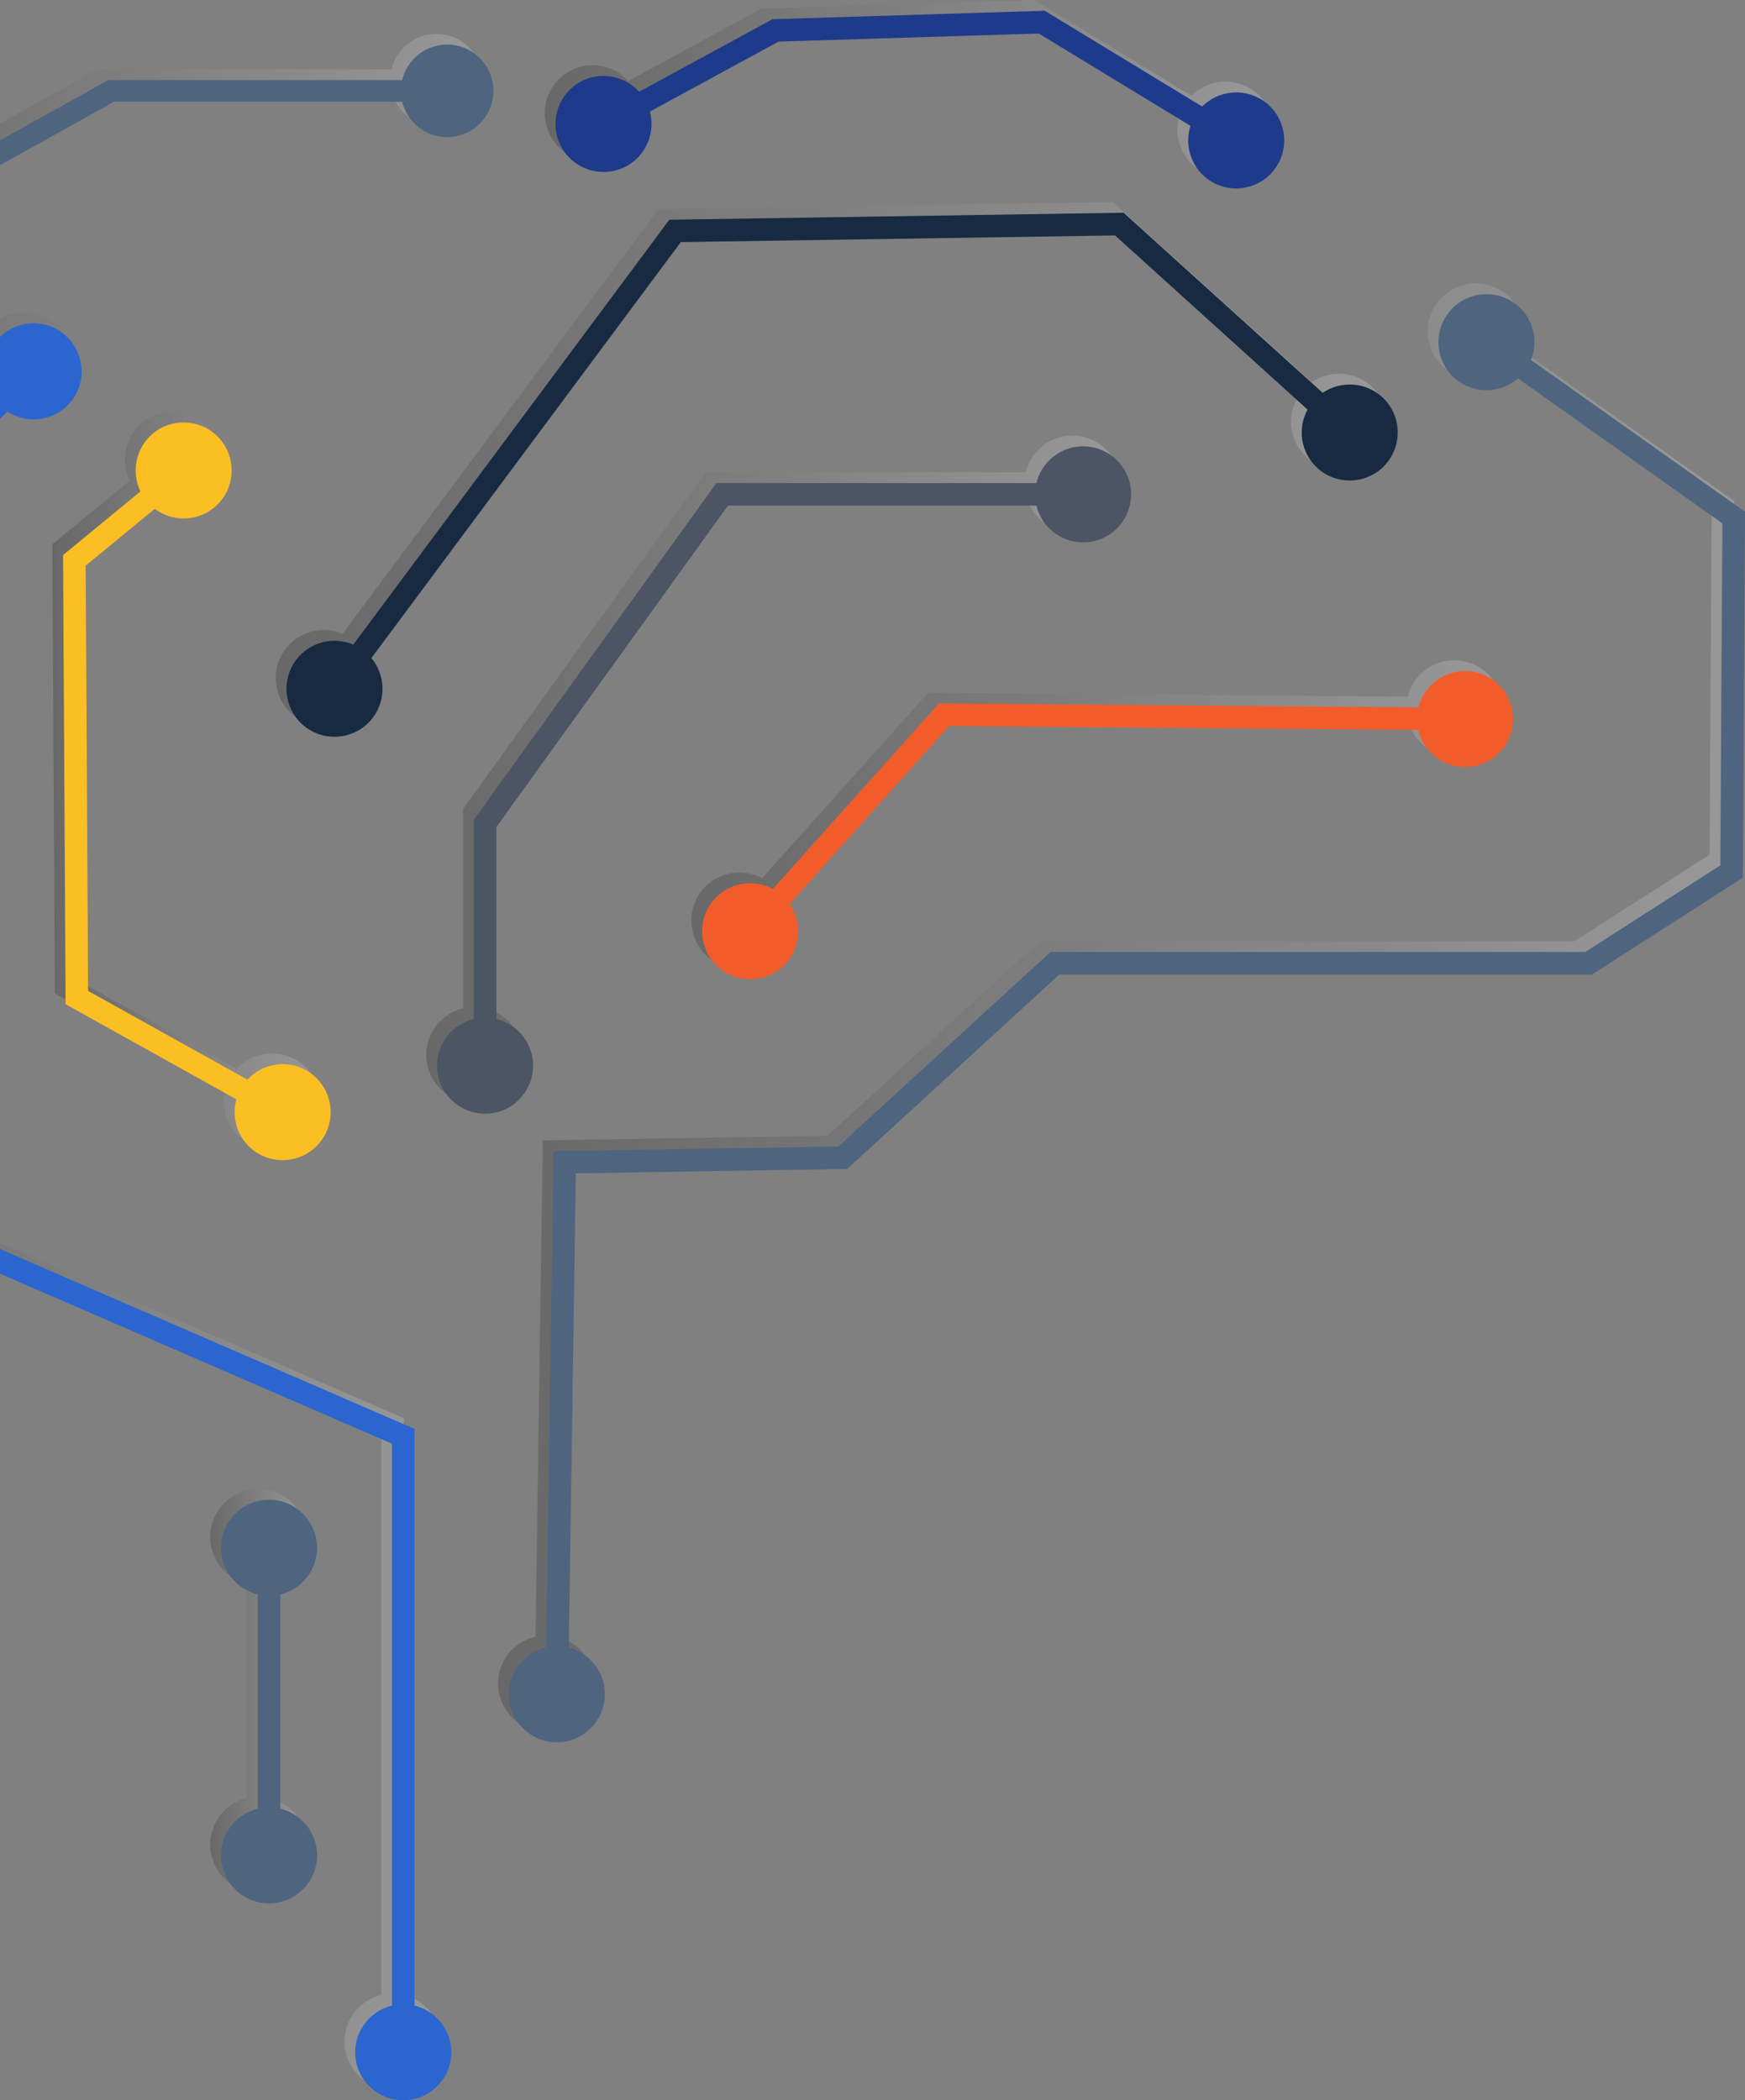 <svg width="265" height="319" viewBox="0 0 265 319" fill="none" xmlns="http://www.w3.org/2000/svg">
<rect x="0" y="0" width="265" height="319" fill="#808080" stroke="none"/>
<g opacity="0.19">
<path d="M-2.853 58.404C-4.491 55.55 -4.043 51.839 -1.552 49.478C1.368 46.711 5.995 46.835 8.762 49.755C11.529 52.675 11.405 57.302 8.485 60.069C5.994 62.43 2.264 62.678 -0.497 60.89L-36.769 95.266V132.918L-9.543 184.65L61.318 215.394V302.988C64.515 303.762 66.9 306.641 66.9 310.072C66.9 314.095 63.627 317.368 59.605 317.368C55.582 317.368 52.309 314.095 52.309 310.072C52.309 306.64 54.694 303.762 57.892 302.988V217.642L-12.013 187.312L-39.997 134.139L-40.194 133.764V93.793L-2.853 58.404Z" fill="url(#paint0_linear_3153_1092)"/>
<path d="M39.222 226.158C43.244 226.158 46.518 229.431 46.518 233.454C46.518 236.886 44.132 239.764 40.935 240.538V273.074C44.132 273.848 46.518 276.727 46.518 280.159C46.518 284.181 43.244 287.454 39.222 287.454C35.199 287.454 31.926 284.181 31.926 280.159C31.926 276.727 34.311 273.848 37.509 273.074V240.539C34.311 239.765 31.926 236.886 31.926 233.454C31.926 229.431 35.199 226.158 39.222 226.158Z" fill="url(#paint1_linear_3153_1092)"/>
<path d="M66.267 19.2C62.96 19.2 60.187 16.901 59.441 13.82H15.69L-19.125 33.192L-20.654 52.931C-17.639 53.913 -15.562 56.856 -15.817 60.153C-16.117 64.017 -19.505 66.918 -23.369 66.618C-27.233 66.319 -30.134 62.931 -29.835 59.067C-29.846 59.204 -29.856 59.34 -29.866 59.469C-29.857 59.35 -29.847 59.221 -29.835 59.067C-29.808 58.726 -29.789 58.48 -29.776 58.303C-29.792 58.512 -29.813 58.788 -29.835 59.067C-29.579 55.77 -27.074 53.182 -23.944 52.677L-22.278 31.17L14.835 10.52H59.441C60.186 7.439 62.96 5.141 66.267 5.141C70.143 5.141 73.297 8.295 73.297 12.171C73.297 16.046 70.143 19.2 66.267 19.2Z" fill="url(#paint2_linear_3153_1092)"/>
<path d="M228.448 44.475C228.547 44.545 228.636 44.608 228.715 44.664C228.629 44.603 228.54 44.54 228.448 44.475Z" fill="url(#paint3_linear_3153_1092)"/>
<path d="M229.007 44.871C229.041 44.895 229.067 44.914 229.094 44.933C229.066 44.914 229.038 44.894 229.007 44.871Z" fill="url(#paint4_linear_3153_1092)"/>
<path d="M228.125 44.245C227.945 44.118 227.776 43.998 227.645 43.904C227.759 43.986 227.92 44.1 228.125 44.245Z" fill="url(#paint5_linear_3153_1092)"/>
<path d="M228.714 44.664C228.822 44.741 228.922 44.812 229.007 44.872C228.93 44.818 228.829 44.746 228.714 44.664Z" fill="url(#paint6_linear_3153_1092)"/>
<path d="M229.094 44.934C229.36 45.123 229.304 45.083 229.094 44.934V44.934Z" fill="url(#paint7_linear_3153_1092)"/>
<path d="M228.447 44.475C228.408 44.446 228.373 44.422 228.331 44.392C228.255 44.338 228.191 44.293 228.125 44.246C228.231 44.321 228.34 44.398 228.447 44.475Z" fill="url(#paint8_linear_3153_1092)"/>
<path d="M227.407 43.736C227.378 43.715 227.378 43.715 227.407 43.736V43.736Z" fill="url(#paint9_linear_3153_1092)"/>
<path d="M227.645 43.904C227.553 43.839 227.489 43.794 227.447 43.764C227.492 43.796 227.56 43.844 227.645 43.904Z" fill="url(#paint10_linear_3153_1092)"/>
<path d="M227.447 43.764C227.432 43.753 227.417 43.743 227.408 43.736C227.418 43.743 227.43 43.751 227.447 43.764Z" fill="url(#paint11_linear_3153_1092)"/>
<path d="M90.228 255.523C90.229 255.478 90.23 255.434 90.231 255.391C90.23 255.433 90.229 255.476 90.228 255.523Z" fill="url(#paint12_linear_3153_1092)"/>
<path d="M90.238 254.892C90.244 254.522 90.243 254.605 90.238 254.892V254.892Z" fill="url(#paint13_linear_3153_1092)"/>
<path d="M90.231 255.391C90.233 255.274 90.234 255.174 90.235 255.088C90.234 255.18 90.233 255.283 90.231 255.391Z" fill="url(#paint14_linear_3153_1092)"/>
<path d="M90.235 255.088C90.237 255.014 90.237 254.949 90.238 254.891C90.237 254.946 90.237 255.011 90.235 255.088Z" fill="url(#paint15_linear_3153_1092)"/>
<path d="M81.322 248.583L82.431 173.207L125.677 172.5L157.9 142.956H239.109L259.624 129.8L259.932 77.86L228.894 55.837C226.413 57.997 222.685 58.276 219.886 56.29C216.606 53.962 215.83 49.398 218.158 46.118C220.486 42.837 225.05 42.062 228.33 44.39C231.129 46.376 232.096 49.987 230.877 53.043L263.367 76.099L263.038 131.68L240.113 146.382H159.233L127.034 175.904L85.807 176.578L84.746 248.634C87.932 249.454 90.275 252.368 90.225 255.8C90.165 259.822 86.845 263.047 82.822 262.987C78.8 262.928 75.575 259.607 75.635 255.585C75.685 252.153 78.112 249.31 81.322 248.583Z" fill="url(#paint16_linear_3153_1092)"/>
<path d="M90.209 256.862C90.211 256.715 90.216 256.391 90.225 255.8C90.226 255.699 90.227 255.611 90.228 255.524C90.221 256.04 90.212 256.632 90.209 256.862Z" fill="url(#paint17_linear_3153_1092)"/>
<path d="M90.209 256.862C90.207 256.981 90.207 256.998 90.209 256.862V256.862Z" fill="url(#paint18_linear_3153_1092)"/>
<path d="M219.879 114.865C219.75 114.864 219.67 114.864 219.642 114.863C219.67 114.864 219.755 114.865 219.879 114.865Z" fill="url(#paint19_linear_3153_1092)"/>
<path d="M220.778 114.873C220.437 114.87 220.099 114.867 219.878 114.865C220.06 114.866 220.346 114.869 220.778 114.873Z" fill="url(#paint20_linear_3153_1092)"/>
<path d="M220.91 100.282C224.932 100.316 228.178 103.616 228.144 107.639C228.111 111.661 224.81 114.907 220.788 114.873C221.134 114.876 221.479 114.879 221.702 114.881C221.519 114.879 221.229 114.877 220.788 114.873C220.784 114.873 220.781 114.873 220.778 114.873C220.781 114.873 220.785 114.873 220.788 114.873C217.356 114.845 214.498 112.435 213.75 109.231L142.484 108.636L118.293 135.668C120.16 138.377 120.018 142.113 117.729 144.671C117.786 144.607 117.842 144.545 117.897 144.483C117.844 144.542 117.791 144.602 117.729 144.671C117.698 144.706 117.673 144.733 117.644 144.766C117.672 144.734 117.7 144.702 117.729 144.671C115.047 147.668 110.424 147.925 107.427 145.242C104.429 142.56 104.173 137.938 106.855 134.94C109.144 132.383 112.841 131.829 115.74 133.385L140.964 105.199L213.779 105.807C214.58 102.615 217.478 100.254 220.91 100.282Z" fill="url(#paint21_linear_3153_1092)"/>
<path d="M221.702 114.881C221.829 114.882 221.906 114.882 221.935 114.883C221.906 114.883 221.824 114.882 221.702 114.881Z" fill="url(#paint22_linear_3153_1092)"/>
<path d="M118.386 143.938C118.43 143.888 118.465 143.85 118.484 143.828C118.467 143.848 118.437 143.882 118.386 143.938Z" fill="url(#paint23_linear_3153_1092)"/>
<path d="M118.484 143.827C118.508 143.8 118.508 143.8 118.484 143.827V143.827Z" fill="url(#paint24_linear_3153_1092)"/>
<path d="M117.898 144.482C118.131 144.221 118.291 144.043 118.385 143.938C118.273 144.063 118.093 144.264 117.898 144.482Z" fill="url(#paint25_linear_3153_1092)"/>
<path d="M117.056 145.424C117.024 145.459 116.997 145.489 116.981 145.507C116.997 145.49 117.021 145.463 117.056 145.424Z" fill="url(#paint26_linear_3153_1092)"/>
<path d="M117.561 144.859C117.522 144.903 117.485 144.944 117.451 144.982C117.487 144.942 117.523 144.901 117.561 144.859Z" fill="url(#paint27_linear_3153_1092)"/>
<path d="M117.23 145.227C117.156 145.309 117.097 145.376 117.055 145.423C117.101 145.371 117.16 145.305 117.23 145.227Z" fill="url(#paint28_linear_3153_1092)"/>
<path d="M117.451 144.982C117.372 145.071 117.298 145.154 117.231 145.228C117.293 145.16 117.365 145.078 117.451 144.982Z" fill="url(#paint29_linear_3153_1092)"/>
<path d="M116.98 145.508C116.978 145.511 116.975 145.514 116.973 145.516C116.975 145.514 116.978 145.511 116.98 145.508Z" fill="url(#paint30_linear_3153_1092)"/>
<path d="M116.973 145.517C116.953 145.539 116.952 145.539 116.973 145.517V145.517Z" fill="url(#paint31_linear_3153_1092)"/>
<path d="M117.644 144.767C117.616 144.798 117.589 144.828 117.561 144.859C117.587 144.83 117.615 144.798 117.644 144.767Z" fill="url(#paint32_linear_3153_1092)"/>
<path d="M64.738 160.226C64.738 156.794 67.123 153.915 70.321 153.141V122.873L107.161 71.738H155.761C156.535 68.541 159.413 66.155 162.845 66.155C166.867 66.155 170.141 69.428 170.141 73.451C170.141 77.474 166.867 80.747 162.845 80.747C159.413 80.747 156.534 78.361 155.761 75.164H108.916L73.747 123.979V153.142C76.944 153.916 79.33 156.795 79.33 160.226C79.33 164.249 76.056 167.522 72.034 167.522C68.011 167.521 64.738 164.248 64.738 160.226Z" fill="url(#paint33_linear_3153_1092)"/>
<path d="M199.286 70.226C199.309 70.246 199.308 70.246 199.286 70.226V70.226Z" fill="url(#paint34_linear_3153_1092)"/>
<path d="M199.279 70.221C199.281 70.223 199.283 70.224 199.284 70.225C199.283 70.224 199.281 70.222 199.279 70.221Z" fill="url(#paint35_linear_3153_1092)"/>
<path d="M198.444 69.465C195.899 67.163 195.364 63.462 196.936 60.572L167.701 34.124L101.755 35.141L54.769 98.315C56.874 100.844 57.07 104.578 55.022 107.332C52.621 110.56 48.041 111.232 44.814 108.832C41.586 106.432 40.913 101.852 43.313 98.624C45.362 95.87 48.993 94.984 52.021 96.271L100.014 31.742L168.997 30.679L199.233 58.032C201.952 56.18 205.687 56.342 208.232 58.644C211.215 61.343 211.447 65.966 208.748 68.949C206.05 71.932 201.427 72.163 198.444 69.465Z" fill="url(#paint36_linear_3153_1092)"/>
<path d="M198.036 69.096C198.149 69.198 198.281 69.317 198.444 69.465C198.661 69.661 198.827 69.811 198.956 69.928C198.69 69.688 198.324 69.356 198.036 69.096Z" fill="url(#paint37_linear_3153_1092)"/>
<path d="M198.956 69.928C198.982 69.952 199.007 69.974 199.031 69.996C199.008 69.975 198.982 69.951 198.956 69.928Z" fill="url(#paint38_linear_3153_1092)"/>
<path d="M199.03 69.995C199.166 70.118 199.245 70.19 199.279 70.221C199.238 70.184 199.148 70.102 199.03 69.995Z" fill="url(#paint39_linear_3153_1092)"/>
<path d="M197.597 68.697C197.583 68.685 197.582 68.683 197.597 68.697V68.697Z" fill="url(#paint40_linear_3153_1092)"/>
<path d="M198.037 69.095C197.959 69.024 197.889 68.961 197.833 68.91C197.893 68.965 197.962 69.027 198.037 69.095Z" fill="url(#paint41_linear_3153_1092)"/>
<path d="M197.832 68.91C197.797 68.879 197.765 68.85 197.737 68.824C197.765 68.85 197.795 68.877 197.832 68.91Z" fill="url(#paint42_linear_3153_1092)"/>
<path d="M197.719 68.808C197.657 68.752 197.616 68.715 197.597 68.698C197.615 68.714 197.654 68.75 197.719 68.808Z" fill="url(#paint43_linear_3153_1092)"/>
<path d="M197.736 68.824C197.731 68.82 197.724 68.813 197.719 68.809C197.724 68.814 197.731 68.819 197.736 68.824Z" fill="url(#paint44_linear_3153_1092)"/>
<path d="M55.685 106.439C55.722 106.389 55.719 106.393 55.685 106.439V106.439Z" fill="url(#paint45_linear_3153_1092)"/>
<path d="M55.482 106.712C55.503 106.684 55.524 106.656 55.543 106.631C55.524 106.656 55.504 106.683 55.482 106.712Z" fill="url(#paint46_linear_3153_1092)"/>
<path d="M55.543 106.632C55.613 106.537 55.659 106.475 55.685 106.439C55.657 106.479 55.607 106.545 55.543 106.632Z" fill="url(#paint47_linear_3153_1092)"/>
<path d="M54.402 108.164C54.384 108.189 54.369 108.208 54.358 108.223C54.37 108.208 54.384 108.188 54.402 108.164Z" fill="url(#paint48_linear_3153_1092)"/>
<path d="M54.359 108.225C54.326 108.27 54.322 108.275 54.359 108.225V108.225Z" fill="url(#paint49_linear_3153_1092)"/>
<path d="M54.402 108.165C54.496 108.039 54.687 107.782 55.022 107.331C55.225 107.058 55.373 106.859 55.481 106.713C55.161 107.145 54.6 107.898 54.402 108.165Z" fill="url(#paint50_linear_3153_1092)"/>
<path d="M7.944 82.671L19.696 73.004C18.262 70.043 18.97 66.372 21.62 64.192C24.727 61.636 29.334 62.084 31.89 65.191C34.445 68.297 33.996 72.904 30.891 75.46C30.936 75.423 30.981 75.386 31.026 75.349C30.981 75.386 30.94 75.419 30.89 75.46C30.66 75.649 30.487 75.792 30.352 75.903C30.508 75.774 30.698 75.617 30.89 75.46C28.24 77.639 24.501 77.626 21.872 75.649L11.379 84.281L11.745 148.869L35.931 162.34C38.163 159.924 41.838 159.24 44.837 160.91C44.548 160.75 44.262 160.59 44.066 160.481C44.228 160.571 44.473 160.708 44.837 160.91C44.894 160.943 44.943 160.969 44.995 160.998C44.943 160.969 44.889 160.94 44.837 160.91C48.351 162.868 49.618 167.32 47.66 170.834C45.703 174.348 41.251 175.615 37.736 173.657C34.738 171.987 33.384 168.503 34.264 165.333L8.331 150.888L7.944 82.671Z" fill="url(#paint51_linear_3153_1092)"/>
<path d="M31.025 75.348C31.084 75.3 31.141 75.253 31.191 75.211C31.137 75.256 31.082 75.302 31.025 75.348Z" fill="url(#paint52_linear_3153_1092)"/>
<path d="M31.192 75.212C31.332 75.097 31.459 74.992 31.561 74.909C31.47 74.983 31.349 75.083 31.192 75.212Z" fill="url(#paint53_linear_3153_1092)"/>
<path d="M30.152 76.067C30.115 76.097 30.085 76.122 30.062 76.142C30.087 76.122 30.117 76.096 30.152 76.067Z" fill="url(#paint54_linear_3153_1092)"/>
<path d="M30.352 75.902C30.275 75.965 30.207 76.021 30.152 76.067C30.203 76.025 30.271 75.969 30.352 75.902Z" fill="url(#paint55_linear_3153_1092)"/>
<path d="M31.56 74.908C31.677 74.812 31.745 74.756 31.771 74.734C31.742 74.758 31.667 74.82 31.56 74.908Z" fill="url(#paint56_linear_3153_1092)"/>
<path d="M30.062 76.141C29.98 76.208 29.969 76.218 30.062 76.141V76.141Z" fill="url(#paint57_linear_3153_1092)"/>
<path d="M31.772 74.736C31.79 74.72 31.789 74.722 31.772 74.736V74.736Z" fill="url(#paint58_linear_3153_1092)"/>
<path d="M43.948 160.415C43.917 160.398 43.892 160.384 43.872 160.373C43.891 160.383 43.917 160.398 43.948 160.415Z" fill="url(#paint59_linear_3153_1092)"/>
<path d="M44.066 160.481C44.021 160.456 43.981 160.434 43.949 160.416C43.983 160.435 44.021 160.456 44.066 160.481Z" fill="url(#paint60_linear_3153_1092)"/>
<path d="M43.873 160.373C43.815 160.34 43.807 160.336 43.873 160.373V160.373Z" fill="url(#paint61_linear_3153_1092)"/>
<path d="M45.66 161.369C45.736 161.412 45.787 161.44 45.816 161.456C45.784 161.439 45.73 161.408 45.66 161.369Z" fill="url(#paint62_linear_3153_1092)"/>
<path d="M45.815 161.455C45.859 161.48 45.857 161.478 45.815 161.455V161.455Z" fill="url(#paint63_linear_3153_1092)"/>
<path d="M44.995 160.998C45.255 161.142 45.498 161.278 45.659 161.368C45.525 161.293 45.308 161.173 44.995 160.998Z" fill="url(#paint64_linear_3153_1092)"/>
<path d="M181.424 25.392C181.292 25.311 181.267 25.296 181.424 25.392V25.392Z" fill="url(#paint65_linear_3153_1092)"/>
<path d="M182.08 25.791C182.15 25.834 182.221 25.877 182.303 25.927C182.64 26.132 182.875 26.275 183.033 26.371C182.79 26.223 182.417 25.996 182.08 25.791Z" fill="url(#paint66_linear_3153_1092)"/>
<path d="M183.257 26.508C183.304 26.536 183.301 26.534 183.257 26.508V26.508Z" fill="url(#paint67_linear_3153_1092)"/>
<path d="M183.033 26.37C183.093 26.406 183.142 26.436 183.184 26.462C183.145 26.438 183.097 26.409 183.033 26.37Z" fill="url(#paint68_linear_3153_1092)"/>
<path d="M182.303 25.926C179.371 24.143 178.151 20.608 179.152 17.474L156.106 3.455L116.596 4.687L97.063 15.312C97.911 18.49 96.522 21.962 93.507 23.601C89.974 25.523 85.534 24.212 83.612 20.679C81.69 17.145 83.001 12.706 86.535 10.784C89.55 9.144 93.218 9.864 95.426 12.303L115.675 1.289L157.016 0L180.932 14.549C183.255 12.219 186.954 11.677 189.886 13.46C193.323 15.551 194.418 20.049 192.328 23.485C190.237 26.921 185.74 28.017 182.303 25.926Z" fill="url(#paint69_linear_3153_1092)"/>
<path d="M183.183 26.462C183.216 26.482 183.241 26.497 183.258 26.507C183.239 26.496 183.214 26.481 183.183 26.462Z" fill="url(#paint70_linear_3153_1092)"/>
<path d="M181.618 25.511C181.535 25.46 181.472 25.422 181.424 25.393C181.475 25.424 181.541 25.464 181.618 25.511Z" fill="url(#paint71_linear_3153_1092)"/>
<path d="M182.079 25.791C182.018 25.754 181.962 25.72 181.91 25.688C181.965 25.721 182.021 25.755 182.079 25.791Z" fill="url(#paint72_linear_3153_1092)"/>
<path d="M181.91 25.688C181.803 25.622 181.704 25.562 181.618 25.51C181.697 25.558 181.796 25.618 181.91 25.688Z" fill="url(#paint73_linear_3153_1092)"/>
<path d="M94.508 23.057C94.531 23.046 94.529 23.046 94.508 23.057V23.057Z" fill="url(#paint74_linear_3153_1092)"/>
<path d="M92.686 24.049C92.457 24.173 92.396 24.206 92.686 24.049V24.049Z" fill="url(#paint75_linear_3153_1092)"/>
<path d="M92.686 24.049C92.844 23.962 93.104 23.821 93.507 23.602C94.006 23.331 94.287 23.177 94.424 23.104C94.103 23.277 93.112 23.817 92.686 24.049Z" fill="url(#paint76_linear_3153_1092)"/>
<path d="M94.424 23.104C94.463 23.083 94.491 23.068 94.508 23.059C94.492 23.067 94.463 23.083 94.424 23.104Z" fill="url(#paint77_linear_3153_1092)"/>
</g>
<path d="M-1.221 60.035C-2.858 57.182 -2.41 53.471 0.081 51.11C3 48.343 7.628 48.467 10.395 51.387C13.162 54.306 13.038 58.934 10.118 61.701C7.627 64.062 3.897 64.31 1.136 62.522L-35.136 96.898V134.55L-7.91 186.282L62.951 217.026V304.62C66.148 305.394 68.533 308.273 68.533 311.704C68.533 315.727 65.26 319 61.237 319C57.215 319 53.941 315.727 53.941 311.704C53.941 308.272 56.327 305.394 59.524 304.62V219.274L-10.38 188.944L-38.364 135.771L-38.562 135.396V95.425L-1.221 60.035Z" fill="#2B65CF"/>
<path d="M0.762 50.465C0.631 50.589 0.416 50.793 0.081 51.11C-0.004 51.19 -0.079 51.261 -0.149 51.328C0.178 51.018 0.553 50.663 0.762 50.465Z" fill="white"/>
<path d="M0.761 50.465C0.803 50.426 0.837 50.393 0.861 50.37C0.836 50.395 0.801 50.427 0.761 50.465Z" fill="white"/>
<path d="M0.863 50.37C0.947 50.29 0.936 50.3 0.863 50.37V50.37Z" fill="white"/>
<path d="M40.855 227.791C44.877 227.791 48.15 231.064 48.15 235.087C48.15 238.518 45.765 241.397 42.568 242.171V274.707C45.765 275.481 48.15 278.36 48.15 281.791C48.15 285.814 44.877 289.087 40.855 289.087C36.832 289.087 33.559 285.814 33.559 281.791C33.559 278.36 35.944 275.481 39.142 274.707V242.171C35.944 241.398 33.559 238.519 33.559 235.087C33.559 231.064 36.832 227.791 40.855 227.791Z" fill="#4E647F"/>
<path d="M67.9 20.833C64.593 20.833 61.819 18.534 61.074 15.453H17.323L-17.492 34.825L-19.021 54.564C-16.007 55.545 -13.929 58.488 -14.184 61.785C-14.484 65.65 -17.872 68.551 -21.736 68.251C-25.601 67.952 -28.501 64.564 -28.202 60.7C-28.213 60.837 -28.223 60.972 -28.233 61.101C-28.224 60.983 -28.214 60.853 -28.202 60.7C-28.175 60.359 -28.156 60.113 -28.143 59.936C-28.159 60.145 -28.18 60.421 -28.202 60.7C-27.947 57.403 -25.441 54.815 -22.311 54.309L-20.645 32.803L16.468 12.153H61.074C61.819 9.072 64.593 6.773 67.9 6.773C71.776 6.773 74.93 9.927 74.93 13.803C74.93 17.679 71.776 20.833 67.9 20.833Z" fill="#4E647F"/>
<path d="M230.08 46.107C230.179 46.178 230.268 46.241 230.347 46.297C230.261 46.236 230.172 46.173 230.08 46.107Z" fill="white"/>
<path d="M230.639 46.504C230.674 46.528 230.7 46.547 230.727 46.566C230.699 46.547 230.671 46.526 230.639 46.504Z" fill="white"/>
<path d="M229.758 45.878C229.578 45.751 229.409 45.63 229.278 45.537C229.392 45.619 229.553 45.733 229.758 45.878Z" fill="white"/>
<path d="M230.347 46.297C230.455 46.374 230.555 46.445 230.64 46.505C230.563 46.45 230.462 46.379 230.347 46.297Z" fill="white"/>
<path d="M230.727 46.566C230.993 46.755 230.937 46.715 230.727 46.566V46.566Z" fill="white"/>
<path d="M230.08 46.107C230.04 46.079 230.006 46.055 229.963 46.025C229.888 45.971 229.823 45.925 229.758 45.879C229.864 45.954 229.972 46.031 230.08 46.107Z" fill="white"/>
<path d="M229.039 45.369C229.01 45.348 229.01 45.348 229.039 45.369V45.369Z" fill="white"/>
<path d="M229.277 45.537C229.186 45.472 229.121 45.426 229.079 45.397C229.125 45.429 229.192 45.477 229.277 45.537Z" fill="white"/>
<path d="M229.08 45.397C229.065 45.386 229.05 45.376 229.041 45.369C229.051 45.376 229.062 45.384 229.08 45.397Z" fill="white"/>
<path d="M91.861 257.155C91.862 257.111 91.862 257.067 91.863 257.023C91.863 257.066 91.862 257.109 91.861 257.155Z" fill="white"/>
<path d="M91.871 256.523C91.877 256.153 91.876 256.236 91.871 256.523V256.523Z" fill="white"/>
<path d="M91.863 257.023C91.864 256.907 91.866 256.807 91.867 256.721C91.866 256.813 91.864 256.916 91.863 257.023Z" fill="white"/>
<path d="M91.868 256.721C91.87 256.647 91.87 256.582 91.871 256.523C91.87 256.579 91.87 256.644 91.868 256.721Z" fill="white"/>
<path d="M82.954 250.216L84.064 174.84L127.31 174.133L159.533 144.589H240.742L261.257 131.433L261.564 79.493L230.527 57.469C228.046 59.629 224.318 59.909 221.519 57.923C218.238 55.595 217.463 51.031 219.791 47.751C222.119 44.47 226.682 43.695 229.963 46.023C232.762 48.009 233.729 51.62 232.509 54.676L265 77.731L264.671 133.312L241.746 148.014H160.865L128.667 177.537L87.44 178.211L86.379 250.267C89.565 251.087 91.908 254.001 91.858 257.432C91.798 261.455 88.477 264.679 84.455 264.62C80.433 264.561 77.208 261.24 77.267 257.218C77.318 253.786 79.745 250.943 82.954 250.216Z" fill="#4E647F"/>
<path d="M91.842 258.495C91.844 258.348 91.849 258.023 91.857 257.433C91.859 257.332 91.86 257.243 91.861 257.157C91.854 257.673 91.845 258.265 91.842 258.495Z" fill="white"/>
<path d="M91.842 258.495C91.84 258.614 91.84 258.631 91.842 258.495V258.495Z" fill="white"/>
<path d="M221.511 116.498C221.381 116.497 221.302 116.497 221.274 116.496C221.302 116.497 221.387 116.497 221.511 116.498Z" fill="white"/>
<path d="M222.411 116.505C222.07 116.503 221.732 116.5 221.511 116.498C221.693 116.499 221.979 116.502 222.411 116.505Z" fill="white"/>
<path d="M222.542 101.915C226.565 101.949 229.811 105.249 229.777 109.272C229.744 113.294 226.443 116.54 222.42 116.506C222.767 116.509 223.112 116.512 223.334 116.514C223.152 116.512 222.862 116.51 222.42 116.506C222.417 116.506 222.414 116.506 222.411 116.506C222.414 116.506 222.418 116.506 222.42 116.506C218.989 116.478 216.13 114.068 215.383 110.864L144.117 110.269L119.926 137.301C121.792 140.01 121.65 143.746 119.362 146.303C119.418 146.24 119.474 146.177 119.53 146.115C119.476 146.175 119.423 146.234 119.362 146.303C119.33 146.339 119.305 146.366 119.276 146.399C119.305 146.367 119.333 146.335 119.362 146.303C116.679 149.301 112.057 149.558 109.06 146.875C106.062 144.193 105.806 139.571 108.488 136.573C110.776 134.016 114.474 133.462 117.373 135.017L142.597 106.832L215.411 107.44C216.212 104.248 219.111 101.886 222.542 101.915Z" fill="#F25C2B"/>
<path d="M223.334 116.514C223.461 116.515 223.538 116.515 223.566 116.516C223.538 116.516 223.455 116.515 223.334 116.514Z" fill="white"/>
<path d="M120.018 145.571C120.062 145.521 120.097 145.483 120.116 145.461C120.098 145.481 120.068 145.515 120.018 145.571Z" fill="white"/>
<path d="M120.116 145.46C120.141 145.433 120.141 145.433 120.116 145.46V145.46Z" fill="white"/>
<path d="M119.53 146.115C119.764 145.854 119.923 145.676 120.018 145.57C119.905 145.696 119.725 145.897 119.53 146.115Z" fill="white"/>
<path d="M118.688 147.057C118.657 147.092 118.63 147.121 118.613 147.14C118.629 147.123 118.653 147.096 118.688 147.057Z" fill="white"/>
<path d="M119.193 146.492C119.155 146.536 119.118 146.576 119.084 146.615C119.12 146.574 119.156 146.534 119.193 146.492Z" fill="white"/>
<path d="M118.863 146.859C118.789 146.942 118.73 147.009 118.687 147.056C118.734 147.004 118.793 146.938 118.863 146.859Z" fill="white"/>
<path d="M119.084 146.615C119.005 146.704 118.931 146.787 118.864 146.861C118.926 146.792 118.998 146.711 119.084 146.615Z" fill="white"/>
<path d="M118.613 147.141C118.611 147.143 118.608 147.147 118.606 147.149C118.608 147.147 118.611 147.144 118.613 147.141Z" fill="white"/>
<path d="M118.605 147.149C118.586 147.172 118.585 147.172 118.605 147.149V147.149Z" fill="white"/>
<path d="M119.276 146.398C119.249 146.429 119.221 146.46 119.194 146.491C119.22 146.462 119.248 146.43 119.276 146.398Z" fill="white"/>
<path d="M66.37 161.857C66.37 158.426 68.755 155.547 71.953 154.773V124.505L108.793 73.37H157.392C158.166 70.172 161.045 67.787 164.477 67.787C168.499 67.787 171.772 71.06 171.772 75.083C171.772 79.106 168.499 82.379 164.477 82.379C161.045 82.379 158.166 79.993 157.392 76.796H110.548L75.379 125.611V154.774C78.576 155.548 80.961 158.426 80.961 161.858C80.961 165.881 77.688 169.154 73.665 169.154C69.643 169.153 66.37 165.88 66.37 161.857Z" fill="#4B5563"/>
<path d="M200.919 71.858C200.941 71.879 200.941 71.878 200.919 71.858V71.858Z" fill="white"/>
<path d="M200.912 71.853C200.914 71.856 200.915 71.856 200.917 71.858C200.916 71.857 200.914 71.855 200.912 71.853Z" fill="white"/>
<path d="M200.076 71.097C197.531 68.795 196.996 65.095 198.567 62.205L169.333 35.757L103.387 36.773L56.401 99.948C58.505 102.477 58.702 106.211 56.654 108.965C54.253 112.192 49.673 112.865 46.446 110.465C43.218 108.064 42.545 103.484 44.945 100.256C46.993 97.503 50.625 96.617 53.653 97.904L101.646 33.374L170.629 32.312L200.865 59.665C203.584 57.813 207.319 57.975 209.864 60.277C212.847 62.976 213.078 67.599 210.38 70.582C207.682 73.565 203.059 73.796 200.076 71.097Z" fill="#172A41"/>
<path d="M199.669 70.728C199.782 70.831 199.914 70.95 200.077 71.097C200.294 71.294 200.46 71.443 200.589 71.561C200.323 71.321 199.957 70.989 199.669 70.728Z" fill="white"/>
<path d="M200.589 71.561C200.615 71.585 200.639 71.606 200.664 71.629C200.641 71.608 200.615 71.584 200.589 71.561Z" fill="white"/>
<path d="M200.662 71.628C200.799 71.751 200.877 71.823 200.912 71.854C200.871 71.817 200.78 71.735 200.662 71.628Z" fill="white"/>
<path d="M199.229 70.33C199.215 70.318 199.213 70.316 199.229 70.33V70.33Z" fill="white"/>
<path d="M199.668 70.728C199.59 70.657 199.52 70.594 199.464 70.543C199.524 70.598 199.593 70.66 199.668 70.728Z" fill="white"/>
<path d="M199.465 70.543C199.43 70.512 199.398 70.483 199.37 70.457C199.398 70.483 199.428 70.51 199.465 70.543Z" fill="white"/>
<path d="M199.352 70.441C199.29 70.385 199.249 70.348 199.23 70.331C199.248 70.347 199.287 70.382 199.352 70.441Z" fill="white"/>
<path d="M199.369 70.456C199.364 70.451 199.356 70.445 199.352 70.44C199.357 70.446 199.364 70.451 199.369 70.456Z" fill="white"/>
<path d="M57.318 108.072C57.355 108.022 57.352 108.026 57.318 108.072V108.072Z" fill="white"/>
<path d="M57.115 108.345C57.136 108.317 57.157 108.289 57.176 108.264C57.157 108.289 57.137 108.316 57.115 108.345Z" fill="white"/>
<path d="M57.176 108.264C57.246 108.17 57.292 108.107 57.318 108.072C57.289 108.111 57.24 108.178 57.176 108.264Z" fill="white"/>
<path d="M56.035 109.797C56.017 109.821 56.002 109.841 55.991 109.856C56.002 109.84 56.017 109.821 56.035 109.797Z" fill="white"/>
<path d="M55.991 109.856C55.958 109.902 55.954 109.906 55.991 109.856V109.856Z" fill="white"/>
<path d="M56.035 109.797C56.129 109.671 56.32 109.415 56.654 108.964C56.858 108.691 57.006 108.492 57.114 108.346C56.794 108.778 56.233 109.531 56.035 109.797Z" fill="white"/>
<path d="M9.577 84.304L21.329 74.636C19.895 71.675 20.603 68.004 23.253 65.824C26.359 63.269 30.966 63.717 33.522 66.823C36.078 69.93 35.629 74.537 32.523 77.093C32.569 77.055 32.614 77.018 32.658 76.981C32.614 77.018 32.572 77.052 32.523 77.093C32.293 77.282 32.12 77.424 31.985 77.535C32.141 77.407 32.331 77.25 32.523 77.093C29.872 79.272 26.134 79.259 23.505 77.282L13.012 85.914L13.377 150.502L37.564 163.973C39.796 161.557 43.471 160.873 46.469 162.543C46.181 162.382 45.894 162.223 45.699 162.114C45.861 162.204 46.106 162.341 46.469 162.543C46.527 162.575 46.575 162.602 46.628 162.631C46.576 162.602 46.522 162.572 46.469 162.543C49.984 164.5 51.251 168.953 49.293 172.467C47.336 175.981 42.884 177.248 39.369 175.29C36.371 173.62 35.017 170.136 35.897 166.966L9.963 152.521L9.577 84.304Z" fill="#FBBF24"/>
<path d="M32.658 76.98C32.717 76.933 32.774 76.885 32.824 76.844C32.77 76.889 32.715 76.934 32.658 76.98Z" fill="white"/>
<path d="M32.824 76.844C32.964 76.73 33.091 76.625 33.192 76.542C33.101 76.616 32.981 76.716 32.824 76.844Z" fill="white"/>
<path d="M31.785 77.699C31.748 77.729 31.718 77.754 31.695 77.773C31.72 77.753 31.75 77.728 31.785 77.699Z" fill="white"/>
<path d="M31.984 77.535C31.908 77.598 31.84 77.654 31.784 77.7C31.836 77.658 31.904 77.602 31.984 77.535Z" fill="white"/>
<path d="M33.193 76.541C33.31 76.445 33.378 76.389 33.404 76.367C33.375 76.391 33.3 76.453 33.193 76.541Z" fill="white"/>
<path d="M31.694 77.773C31.612 77.841 31.6 77.851 31.694 77.773V77.773Z" fill="white"/>
<path d="M33.404 76.368C33.422 76.353 33.421 76.354 33.404 76.368V76.368Z" fill="white"/>
<path d="M45.581 162.048C45.55 162.031 45.525 162.017 45.505 162.006C45.524 162.016 45.55 162.031 45.581 162.048Z" fill="white"/>
<path d="M45.699 162.114C45.653 162.089 45.614 162.067 45.582 162.049C45.616 162.067 45.654 162.089 45.699 162.114Z" fill="white"/>
<path d="M45.506 162.005C45.447 161.972 45.44 161.968 45.506 162.005V162.005Z" fill="white"/>
<path d="M47.292 163C47.369 163.043 47.42 163.071 47.449 163.087C47.417 163.069 47.363 163.039 47.292 163Z" fill="white"/>
<path d="M47.448 163.088C47.492 163.112 47.49 163.111 47.448 163.088V163.088Z" fill="white"/>
<path d="M46.627 162.631C46.887 162.775 47.13 162.911 47.291 163.001C47.156 162.926 46.94 162.805 46.627 162.631Z" fill="white"/>
<path d="M183.057 27.024C182.925 26.944 182.899 26.928 183.057 27.024V27.024Z" fill="white"/>
<path d="M183.712 27.424C183.783 27.467 183.854 27.51 183.936 27.56C184.273 27.765 184.508 27.908 184.666 28.004C184.423 27.856 184.05 27.629 183.712 27.424Z" fill="white"/>
<path d="M184.89 28.14C184.937 28.168 184.934 28.166 184.89 28.14V28.14Z" fill="white"/>
<path d="M184.666 28.003C184.726 28.039 184.775 28.069 184.816 28.094C184.778 28.071 184.73 28.041 184.666 28.003Z" fill="white"/>
<path d="M183.936 27.559C181.004 25.776 179.784 22.241 180.785 19.107L157.738 5.088L118.229 6.32L98.696 16.945C99.544 20.123 98.155 23.595 95.14 25.234C91.606 27.156 87.167 25.845 85.245 22.311C83.323 18.778 84.634 14.338 88.168 12.416C91.182 10.777 94.851 11.497 97.059 13.936L117.307 2.922L158.649 1.633L182.565 16.181C184.888 13.851 188.587 13.31 191.519 15.093C194.956 17.184 196.051 21.681 193.961 25.118C191.87 28.554 187.372 29.65 183.936 27.559Z" fill="#1E3A8A"/>
<path d="M184.816 28.095C184.848 28.115 184.873 28.13 184.891 28.14C184.872 28.129 184.847 28.114 184.816 28.095Z" fill="white"/>
<path d="M183.25 27.143C183.166 27.093 183.104 27.054 183.056 27.025C183.107 27.057 183.173 27.096 183.25 27.143Z" fill="white"/>
<path d="M183.712 27.424C183.651 27.386 183.595 27.352 183.543 27.32C183.598 27.354 183.654 27.388 183.712 27.424Z" fill="white"/>
<path d="M183.543 27.32C183.436 27.255 183.337 27.195 183.251 27.143C183.33 27.191 183.429 27.251 183.543 27.32Z" fill="white"/>
<path d="M96.141 24.69C96.163 24.678 96.162 24.679 96.141 24.69V24.69Z" fill="white"/>
<path d="M94.318 25.682C94.09 25.806 94.029 25.839 94.318 25.682V25.682Z" fill="white"/>
<path d="M94.319 25.682C94.477 25.595 94.737 25.454 95.14 25.235C95.638 24.964 95.92 24.81 96.057 24.736C95.736 24.91 94.744 25.45 94.319 25.682Z" fill="white"/>
<path d="M96.057 24.736C96.096 24.715 96.124 24.699 96.141 24.69C96.125 24.699 96.096 24.715 96.057 24.736Z" fill="white"/>
<defs>
<linearGradient id="paint0_linear_3153_1092" x1="66.9" y1="182.425" x2="-40.194" y2="182.425" gradientUnits="userSpaceOnUse">
<stop stop-color="white"/>
<stop offset="1"/>
</linearGradient>
<linearGradient id="paint1_linear_3153_1092" x1="46.517" y1="256.806" x2="31.926" y2="256.806" gradientUnits="userSpaceOnUse">
<stop stop-color="white"/>
<stop offset="1"/>
</linearGradient>
<linearGradient id="paint2_linear_3153_1092" x1="73.297" y1="35.89" x2="-29.866" y2="35.89" gradientUnits="userSpaceOnUse">
<stop stop-color="white"/>
<stop offset="1"/>
</linearGradient>
<linearGradient id="paint3_linear_3153_1092" x1="228.715" y1="44.569" x2="228.448" y2="44.569" gradientUnits="userSpaceOnUse">
<stop stop-color="white"/>
<stop offset="1"/>
</linearGradient>
<linearGradient id="paint4_linear_3153_1092" x1="229.094" y1="44.902" x2="229.006" y2="44.902" gradientUnits="userSpaceOnUse">
<stop stop-color="white"/>
<stop offset="1"/>
</linearGradient>
<linearGradient id="paint5_linear_3153_1092" x1="228.125" y1="44.075" x2="227.644" y2="44.075" gradientUnits="userSpaceOnUse">
<stop stop-color="white"/>
<stop offset="1"/>
</linearGradient>
<linearGradient id="paint6_linear_3153_1092" x1="229.007" y1="44.768" x2="228.714" y2="44.768" gradientUnits="userSpaceOnUse">
<stop stop-color="white"/>
<stop offset="1"/>
</linearGradient>
<linearGradient id="paint7_linear_3153_1092" x1="229.273" y1="44.997" x2="229.094" y2="44.997" gradientUnits="userSpaceOnUse">
<stop stop-color="white"/>
<stop offset="1"/>
</linearGradient>
<linearGradient id="paint8_linear_3153_1092" x1="228.447" y1="44.361" x2="228.125" y2="44.361" gradientUnits="userSpaceOnUse">
<stop stop-color="white"/>
<stop offset="1"/>
</linearGradient>
<linearGradient id="paint9_linear_3153_1092" x1="227.407" y1="43.729" x2="227.385" y2="43.729" gradientUnits="userSpaceOnUse">
<stop stop-color="white"/>
<stop offset="1"/>
</linearGradient>
<linearGradient id="paint10_linear_3153_1092" x1="227.645" y1="43.834" x2="227.447" y2="43.834" gradientUnits="userSpaceOnUse">
<stop stop-color="white"/>
<stop offset="1"/>
</linearGradient>
<linearGradient id="paint11_linear_3153_1092" x1="227.447" y1="43.75" x2="227.408" y2="43.75" gradientUnits="userSpaceOnUse">
<stop stop-color="white"/>
<stop offset="1"/>
</linearGradient>
<linearGradient id="paint12_linear_3153_1092" x1="90.231" y1="255.457" x2="90.229" y2="255.457" gradientUnits="userSpaceOnUse">
<stop stop-color="white"/>
<stop offset="1"/>
</linearGradient>
<linearGradient id="paint13_linear_3153_1092" x1="90.242" y1="254.768" x2="90.239" y2="254.768" gradientUnits="userSpaceOnUse">
<stop stop-color="white"/>
<stop offset="1"/>
</linearGradient>
<linearGradient id="paint14_linear_3153_1092" x1="90.235" y1="255.239" x2="90.231" y2="255.239" gradientUnits="userSpaceOnUse">
<stop stop-color="white"/>
<stop offset="1"/>
</linearGradient>
<linearGradient id="paint15_linear_3153_1092" x1="90.238" y1="254.989" x2="90.236" y2="254.989" gradientUnits="userSpaceOnUse">
<stop stop-color="white"/>
<stop offset="1"/>
</linearGradient>
<linearGradient id="paint16_linear_3153_1092" x1="263.367" y1="153.018" x2="75.634" y2="153.018" gradientUnits="userSpaceOnUse">
<stop stop-color="white"/>
<stop offset="1"/>
</linearGradient>
<linearGradient id="paint17_linear_3153_1092" x1="90.229" y1="256.193" x2="90.209" y2="256.193" gradientUnits="userSpaceOnUse">
<stop stop-color="white"/>
<stop offset="1"/>
</linearGradient>
<linearGradient id="paint18_linear_3153_1092" x1="90.209" y1="256.91" x2="90.208" y2="256.91" gradientUnits="userSpaceOnUse">
<stop stop-color="white"/>
<stop offset="1"/>
</linearGradient>
<linearGradient id="paint19_linear_3153_1092" x1="219.879" y1="114.864" x2="219.642" y2="114.864" gradientUnits="userSpaceOnUse">
<stop stop-color="white"/>
<stop offset="1"/>
</linearGradient>
<linearGradient id="paint20_linear_3153_1092" x1="220.778" y1="114.869" x2="219.878" y2="114.869" gradientUnits="userSpaceOnUse">
<stop stop-color="white"/>
<stop offset="1"/>
</linearGradient>
<linearGradient id="paint21_linear_3153_1092" x1="228.145" y1="123.69" x2="105" y2="123.69" gradientUnits="userSpaceOnUse">
<stop stop-color="white"/>
<stop offset="1"/>
</linearGradient>
<linearGradient id="paint22_linear_3153_1092" x1="221.935" y1="114.882" x2="221.702" y2="114.882" gradientUnits="userSpaceOnUse">
<stop stop-color="white"/>
<stop offset="1"/>
</linearGradient>
<linearGradient id="paint23_linear_3153_1092" x1="118.484" y1="143.883" x2="118.386" y2="143.883" gradientUnits="userSpaceOnUse">
<stop stop-color="white"/>
<stop offset="1"/>
</linearGradient>
<linearGradient id="paint24_linear_3153_1092" x1="118.502" y1="143.817" x2="118.484" y2="143.817" gradientUnits="userSpaceOnUse">
<stop stop-color="white"/>
<stop offset="1"/>
</linearGradient>
<linearGradient id="paint25_linear_3153_1092" x1="118.385" y1="144.21" x2="117.897" y2="144.21" gradientUnits="userSpaceOnUse">
<stop stop-color="white"/>
<stop offset="1"/>
</linearGradient>
<linearGradient id="paint26_linear_3153_1092" x1="117.056" y1="145.466" x2="116.981" y2="145.466" gradientUnits="userSpaceOnUse">
<stop stop-color="white"/>
<stop offset="1"/>
</linearGradient>
<linearGradient id="paint27_linear_3153_1092" x1="117.561" y1="144.92" x2="117.451" y2="144.92" gradientUnits="userSpaceOnUse">
<stop stop-color="white"/>
<stop offset="1"/>
</linearGradient>
<linearGradient id="paint28_linear_3153_1092" x1="117.231" y1="145.325" x2="117.055" y2="145.325" gradientUnits="userSpaceOnUse">
<stop stop-color="white"/>
<stop offset="1"/>
</linearGradient>
<linearGradient id="paint29_linear_3153_1092" x1="117.451" y1="145.105" x2="117.231" y2="145.105" gradientUnits="userSpaceOnUse">
<stop stop-color="white"/>
<stop offset="1"/>
</linearGradient>
<linearGradient id="paint30_linear_3153_1092" x1="116.981" y1="145.512" x2="116.973" y2="145.512" gradientUnits="userSpaceOnUse">
<stop stop-color="white"/>
<stop offset="1"/>
</linearGradient>
<linearGradient id="paint31_linear_3153_1092" x1="116.973" y1="145.525" x2="116.958" y2="145.525" gradientUnits="userSpaceOnUse">
<stop stop-color="white"/>
<stop offset="1"/>
</linearGradient>
<linearGradient id="paint32_linear_3153_1092" x1="117.644" y1="144.813" x2="117.561" y2="144.813" gradientUnits="userSpaceOnUse">
<stop stop-color="white"/>
<stop offset="1"/>
</linearGradient>
<linearGradient id="paint33_linear_3153_1092" x1="170.141" y1="116.838" x2="64.738" y2="116.838" gradientUnits="userSpaceOnUse">
<stop stop-color="white"/>
<stop offset="1"/>
</linearGradient>
<linearGradient id="paint34_linear_3153_1092" x1="199.303" y1="70.233" x2="199.286" y2="70.233" gradientUnits="userSpaceOnUse">
<stop stop-color="white"/>
<stop offset="1"/>
</linearGradient>
<linearGradient id="paint35_linear_3153_1092" x1="199.285" y1="70.223" x2="199.279" y2="70.223" gradientUnits="userSpaceOnUse">
<stop stop-color="white"/>
<stop offset="1"/>
</linearGradient>
<linearGradient id="paint36_linear_3153_1092" x1="210.63" y1="70.475" x2="41.875" y2="70.475" gradientUnits="userSpaceOnUse">
<stop stop-color="white"/>
<stop offset="1"/>
</linearGradient>
<linearGradient id="paint37_linear_3153_1092" x1="198.956" y1="69.512" x2="198.036" y2="69.512" gradientUnits="userSpaceOnUse">
<stop stop-color="white"/>
<stop offset="1"/>
</linearGradient>
<linearGradient id="paint38_linear_3153_1092" x1="199.031" y1="69.962" x2="198.956" y2="69.962" gradientUnits="userSpaceOnUse">
<stop stop-color="white"/>
<stop offset="1"/>
</linearGradient>
<linearGradient id="paint39_linear_3153_1092" x1="199.279" y1="70.108" x2="199.03" y2="70.108" gradientUnits="userSpaceOnUse">
<stop stop-color="white"/>
<stop offset="1"/>
</linearGradient>
<linearGradient id="paint40_linear_3153_1092" x1="197.597" y1="68.692" x2="197.586" y2="68.692" gradientUnits="userSpaceOnUse">
<stop stop-color="white"/>
<stop offset="1"/>
</linearGradient>
<linearGradient id="paint41_linear_3153_1092" x1="198.037" y1="69.003" x2="197.833" y2="69.003" gradientUnits="userSpaceOnUse">
<stop stop-color="white"/>
<stop offset="1"/>
</linearGradient>
<linearGradient id="paint42_linear_3153_1092" x1="197.832" y1="68.867" x2="197.737" y2="68.867" gradientUnits="userSpaceOnUse">
<stop stop-color="white"/>
<stop offset="1"/>
</linearGradient>
<linearGradient id="paint43_linear_3153_1092" x1="197.719" y1="68.753" x2="197.597" y2="68.753" gradientUnits="userSpaceOnUse">
<stop stop-color="white"/>
<stop offset="1"/>
</linearGradient>
<linearGradient id="paint44_linear_3153_1092" x1="197.736" y1="68.817" x2="197.719" y2="68.817" gradientUnits="userSpaceOnUse">
<stop stop-color="white"/>
<stop offset="1"/>
</linearGradient>
<linearGradient id="paint45_linear_3153_1092" x1="55.712" y1="106.421" x2="55.685" y2="106.421" gradientUnits="userSpaceOnUse">
<stop stop-color="white"/>
<stop offset="1"/>
</linearGradient>
<linearGradient id="paint46_linear_3153_1092" x1="55.543" y1="106.672" x2="55.482" y2="106.672" gradientUnits="userSpaceOnUse">
<stop stop-color="white"/>
<stop offset="1"/>
</linearGradient>
<linearGradient id="paint47_linear_3153_1092" x1="55.685" y1="106.536" x2="55.543" y2="106.536" gradientUnits="userSpaceOnUse">
<stop stop-color="white"/>
<stop offset="1"/>
</linearGradient>
<linearGradient id="paint48_linear_3153_1092" x1="54.402" y1="108.194" x2="54.358" y2="108.194" gradientUnits="userSpaceOnUse">
<stop stop-color="white"/>
<stop offset="1"/>
</linearGradient>
<linearGradient id="paint49_linear_3153_1092" x1="54.359" y1="108.242" x2="54.333" y2="108.242" gradientUnits="userSpaceOnUse">
<stop stop-color="white"/>
<stop offset="1"/>
</linearGradient>
<linearGradient id="paint50_linear_3153_1092" x1="55.482" y1="107.439" x2="54.402" y2="107.439" gradientUnits="userSpaceOnUse">
<stop stop-color="white"/>
<stop offset="1"/>
</linearGradient>
<linearGradient id="paint51_linear_3153_1092" x1="48.581" y1="118.556" x2="7.944" y2="118.556" gradientUnits="userSpaceOnUse">
<stop stop-color="white"/>
<stop offset="1"/>
</linearGradient>
<linearGradient id="paint52_linear_3153_1092" x1="31.191" y1="75.279" x2="31.026" y2="75.279" gradientUnits="userSpaceOnUse">
<stop stop-color="white"/>
<stop offset="1"/>
</linearGradient>
<linearGradient id="paint53_linear_3153_1092" x1="31.56" y1="75.06" x2="31.193" y2="75.06" gradientUnits="userSpaceOnUse">
<stop stop-color="white"/>
<stop offset="1"/>
</linearGradient>
<linearGradient id="paint54_linear_3153_1092" x1="30.152" y1="76.104" x2="30.062" y2="76.104" gradientUnits="userSpaceOnUse">
<stop stop-color="white"/>
<stop offset="1"/>
</linearGradient>
<linearGradient id="paint55_linear_3153_1092" x1="30.352" y1="75.985" x2="30.152" y2="75.985" gradientUnits="userSpaceOnUse">
<stop stop-color="white"/>
<stop offset="1"/>
</linearGradient>
<linearGradient id="paint56_linear_3153_1092" x1="31.771" y1="74.821" x2="31.56" y2="74.821" gradientUnits="userSpaceOnUse">
<stop stop-color="white"/>
<stop offset="1"/>
</linearGradient>
<linearGradient id="paint57_linear_3153_1092" x1="30.062" y1="76.168" x2="29.996" y2="76.168" gradientUnits="userSpaceOnUse">
<stop stop-color="white"/>
<stop offset="1"/>
</linearGradient>
<linearGradient id="paint58_linear_3153_1092" x1="31.785" y1="74.73" x2="31.772" y2="74.73" gradientUnits="userSpaceOnUse">
<stop stop-color="white"/>
<stop offset="1"/>
</linearGradient>
<linearGradient id="paint59_linear_3153_1092" x1="43.948" y1="160.394" x2="43.872" y2="160.394" gradientUnits="userSpaceOnUse">
<stop stop-color="white"/>
<stop offset="1"/>
</linearGradient>
<linearGradient id="paint60_linear_3153_1092" x1="44.066" y1="160.449" x2="43.949" y2="160.449" gradientUnits="userSpaceOnUse">
<stop stop-color="white"/>
<stop offset="1"/>
</linearGradient>
<linearGradient id="paint61_linear_3153_1092" x1="43.873" y1="160.36" x2="43.826" y2="160.36" gradientUnits="userSpaceOnUse">
<stop stop-color="white"/>
<stop offset="1"/>
</linearGradient>
<linearGradient id="paint62_linear_3153_1092" x1="45.816" y1="161.413" x2="45.66" y2="161.413" gradientUnits="userSpaceOnUse">
<stop stop-color="white"/>
<stop offset="1"/>
</linearGradient>
<linearGradient id="paint63_linear_3153_1092" x1="45.848" y1="161.464" x2="45.816" y2="161.464" gradientUnits="userSpaceOnUse">
<stop stop-color="white"/>
<stop offset="1"/>
</linearGradient>
<linearGradient id="paint64_linear_3153_1092" x1="45.659" y1="161.183" x2="44.995" y2="161.183" gradientUnits="userSpaceOnUse">
<stop stop-color="white"/>
<stop offset="1"/>
</linearGradient>
<linearGradient id="paint65_linear_3153_1092" x1="181.424" y1="25.358" x2="181.315" y2="25.358" gradientUnits="userSpaceOnUse">
<stop stop-color="white"/>
<stop offset="1"/>
</linearGradient>
<linearGradient id="paint66_linear_3153_1092" x1="183.033" y1="26.081" x2="182.08" y2="26.081" gradientUnits="userSpaceOnUse">
<stop stop-color="white"/>
<stop offset="1"/>
</linearGradient>
<linearGradient id="paint67_linear_3153_1092" x1="183.291" y1="26.518" x2="183.257" y2="26.518" gradientUnits="userSpaceOnUse">
<stop stop-color="white"/>
<stop offset="1"/>
</linearGradient>
<linearGradient id="paint68_linear_3153_1092" x1="183.184" y1="26.416" x2="183.033" y2="26.416" gradientUnits="userSpaceOnUse">
<stop stop-color="white"/>
<stop offset="1"/>
</linearGradient>
<linearGradient id="paint69_linear_3153_1092" x1="193.388" y1="13.493" x2="82.727" y2="13.493" gradientUnits="userSpaceOnUse">
<stop stop-color="white"/>
<stop offset="1"/>
</linearGradient>
<linearGradient id="paint70_linear_3153_1092" x1="183.258" y1="26.485" x2="183.183" y2="26.485" gradientUnits="userSpaceOnUse">
<stop stop-color="white"/>
<stop offset="1"/>
</linearGradient>
<linearGradient id="paint71_linear_3153_1092" x1="181.618" y1="25.452" x2="181.424" y2="25.452" gradientUnits="userSpaceOnUse">
<stop stop-color="white"/>
<stop offset="1"/>
</linearGradient>
<linearGradient id="paint72_linear_3153_1092" x1="182.079" y1="25.739" x2="181.91" y2="25.739" gradientUnits="userSpaceOnUse">
<stop stop-color="white"/>
<stop offset="1"/>
</linearGradient>
<linearGradient id="paint73_linear_3153_1092" x1="181.91" y1="25.599" x2="181.618" y2="25.599" gradientUnits="userSpaceOnUse">
<stop stop-color="white"/>
<stop offset="1"/>
</linearGradient>
<linearGradient id="paint74_linear_3153_1092" x1="94.524" y1="23.053" x2="94.508" y2="23.053" gradientUnits="userSpaceOnUse">
<stop stop-color="white"/>
<stop offset="1"/>
</linearGradient>
<linearGradient id="paint75_linear_3153_1092" x1="92.686" y1="24.102" x2="92.491" y2="24.102" gradientUnits="userSpaceOnUse">
<stop stop-color="white"/>
<stop offset="1"/>
</linearGradient>
<linearGradient id="paint76_linear_3153_1092" x1="94.424" y1="23.576" x2="92.686" y2="23.576" gradientUnits="userSpaceOnUse">
<stop stop-color="white"/>
<stop offset="1"/>
</linearGradient>
<linearGradient id="paint77_linear_3153_1092" x1="94.508" y1="23.081" x2="94.424" y2="23.081" gradientUnits="userSpaceOnUse">
<stop stop-color="white"/>
<stop offset="1"/>
</linearGradient>
</defs>
</svg>
